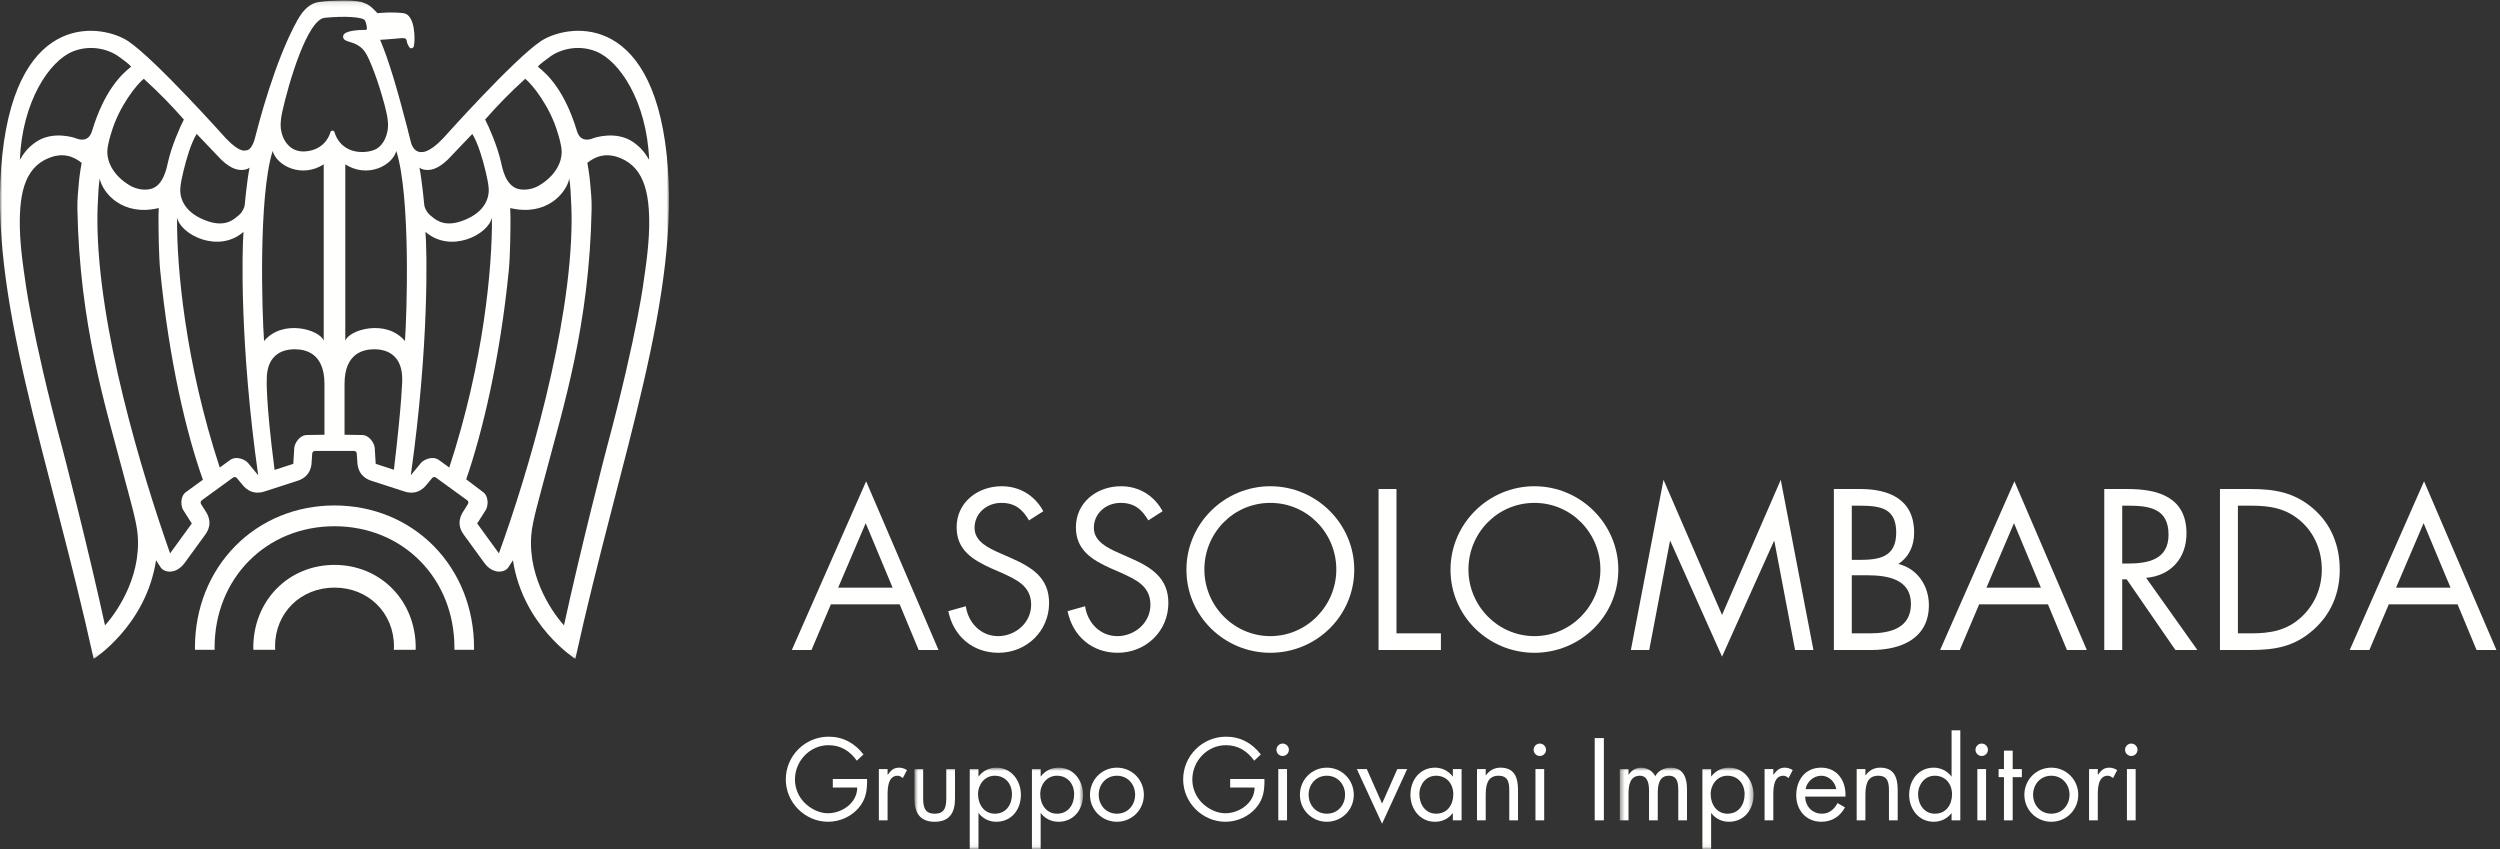 <?xml version="1.0" encoding="UTF-8"?>
<svg width="527px" height="179px" viewBox="0 0 527 179" version="1.1" xmlns="http://www.w3.org/2000/svg" xmlns:xlink="http://www.w3.org/1999/xlink">
    <rect x="0" y="0" width="527" height="179" fill="#333333" stroke="none"/>
    <!-- Generator: Sketch 52.6 (67491) - http://www.bohemiancoding.com/sketch -->
    <title>Logo Giovani Imprenditori - standard bianco</title>
    <desc>Created with Sketch.</desc>
    <defs>
        <polygon id="path-1" points="0 0.106 141.026 0.106 141.026 138.895 0 138.895"></polygon>
        <polygon id="path-3" points="0.762 0.823 36.317 0.823 36.317 17.94 0.762 17.94"></polygon>
        <polygon id="path-5" points="0.455 0.823 28.65 0.823 28.65 17.94 0.455 17.94"></polygon>
    </defs>
    <g id="Logo-Giovani-Imprenditori---standard-bianco" stroke="none" stroke-width="1" fill="none" fill-rule="evenodd">
        <g id="Group-4">
            <mask id="mask-2" fill="white">
                <use xlink:href="#path-1"></use>
            </mask>
            <g id="Clip-2"></g>
            <path d="M70.508,106.55 C62.457,106.55 55.025,109.595 49.58,115.121 C44.108,120.681 41.095,128.276 41.095,136.515 C41.095,136.669 41.104,136.826 41.106,136.976 L45.247,136.976 C45.243,136.826 45.236,136.669 45.236,136.515 C45.236,121.927 56.102,110.933 70.508,110.933 C84.925,110.933 95.791,121.927 95.791,136.515 C95.791,136.669 95.782,136.826 95.782,136.976 L99.918,136.976 C99.918,136.826 99.927,136.669 99.927,136.515 C99.927,128.276 96.912,120.681 91.445,115.121 C85.995,109.595 78.562,106.55 70.508,106.55" id="Fill-1" fill="#FFFFFE" mask="url(#mask-2)"></path>
            <path d="M136.846,47.879 C136.763,52.503 135.853,58.093 135.842,58.196 C135.831,58.279 134.541,69.758 127.822,94.725 C127.768,94.901 122.408,115.586 118.889,131.827 C117.118,129.89 111.183,122.255 112.006,112.667 C112.261,109.747 113.587,105.346 115.11,99.551 C118.725,85.804 124.25,68.536 124.711,44.058 C124.752,42.04 124.567,40.477 124.386,38.345 C124.265,36.825 123.814,34.328 123.814,34.328 C126.538,32.172 128.695,32.743 129.672,32.941 C135.599,34.621 136.983,40.231 136.846,47.879 Z M105.17,116.647 L100.593,110.35 L102.396,107.516 C102.882,106.749 103.139,104.682 101.808,103.716 L98.275,101.038 C101.661,91.259 105.403,75.679 107.251,57.029 C107.553,54.009 107.609,48.628 107.609,46.019 C107.609,45.192 107.584,44.559 107.558,43.857 C115.22,45.689 119.411,40.652 120.006,37.629 C120.247,39.245 120.31,40.539 120.427,43.228 C120.476,44.316 120.499,45.423 120.495,46.547 C120.396,69.094 111.174,100.158 105.17,116.647 Z M92.532,96.979 C91.201,96.011 89.316,96.895 88.734,97.593 C88.734,97.593 87.145,99.519 86.597,100.182 C90.487,72.591 90.009,52.889 89.689,48.872 C94.986,53.511 102.959,49.46 103.701,45.848 C103.796,56.2 102.004,76.309 94.708,98.554 L92.532,96.979 Z M89.825,35.815 C90.463,35.846 92.02,35.962 94.427,33.61 C94.427,33.61 99.088,28.745 99.559,28.236 C100.734,30.087 101.736,33.494 102.358,36.093 C102.564,36.972 102.985,38.727 103.026,39.87 C103.106,42.066 101.924,45.06 97.153,46.657 C93.265,47.965 91.54,46.049 90.716,45.401 C89.851,44.718 89.445,43.516 89.445,43.284 C89.445,43.258 89.003,38.414 88.423,35.326 C88.827,35.691 89.381,35.781 89.825,35.815 Z M110.71,16.606 C112.11,17.668 115.997,22.467 117.592,28.099 C117.624,28.21 118.406,30.52 118.406,32.064 C118.406,34.15 117.17,36.991 113.673,39.088 C112.143,39.995 110.294,40.173 109.059,39.779 C106.561,38.983 105.894,35.473 105.605,34.166 C104.874,30.821 102.959,26.486 102.265,25.198 C104.883,22.229 107.271,19.75 110.71,16.606 Z M115.791,12.072 C117.758,10.54 121.651,9.238 125.663,10.846 C130.573,12.823 136.328,21.312 136.841,33.687 C135.941,32.172 135.089,31.088 133.537,29.991 C129.874,27.416 125.16,29.105 125.16,29.105 C122.441,30.228 121.77,28.201 121.554,27.406 C119.048,19.232 115.554,15.752 113.385,14.064 C113.89,13.401 115.073,12.626 115.791,12.072 Z M85.363,71.89 C81.418,67.178 73.614,69.489 72.786,71.825 L72.786,34.647 C77.457,37.621 82.678,34.95 83.545,31.823 C86.599,41.509 85.769,66.317 85.363,71.89 Z M83.038,99.023 L79.197,97.779 L78.992,94.426 C78.932,93.519 77.927,91.698 76.281,91.698 L72.63,91.645 L72.63,80.925 C72.63,74.421 76.629,73.646 78.841,73.628 C81.856,73.6 84.792,75.087 84.792,79.948 C84.792,79.948 84.796,84.203 83.038,99.023 Z M70.532,27.895 C70.48,27.686 70.296,27.538 70.085,27.538 C69.87,27.538 69.687,27.686 69.639,27.895 C69.611,28.031 68.839,31.096 65.213,31.802 C63.529,32.128 62.134,31.823 61.062,30.891 C59.533,29.559 59.086,27.458 59.166,25.96 C59.194,25.438 59.27,24.594 59.5,23.57 C60.822,17.592 64.857,3.735 68.623,3.735 L68.668,3.735 C72.38,3.358 76.599,3.523 76.969,4.36 C77.258,5.047 77.448,5.977 77.265,6.245 C77.258,6.269 77.217,6.31 77.066,6.31 C76.687,6.303 73.325,6.277 72.531,7.202 C72.363,7.395 72.293,7.635 72.337,7.871 C72.427,8.443 73.019,8.625 73.695,8.83 C74.724,9.141 76.277,9.611 77.304,11.531 C78.649,14.045 80.545,19.704 81.423,23.57 C81.423,23.57 81.708,24.651 81.79,25.96 C81.882,27.458 81.423,29.679 79.892,31.009 C78.822,31.946 76.635,32.25 74.962,31.92 C71.336,31.214 70.564,28.031 70.532,27.895 Z M68.395,91.645 L64.743,91.698 C63.098,91.698 62.09,93.52 62.032,94.426 C62.032,94.426 61.881,96.922 61.825,97.779 L57.883,99.058 C55.97,84.321 56.233,79.948 56.233,79.948 C56.233,75.087 59.166,73.6 62.181,73.628 C64.396,73.646 68.395,74.421 68.395,80.925 L68.395,91.645 Z M55.664,71.89 C55.256,66.317 54.423,41.509 57.477,31.823 C58.347,34.95 63.568,37.621 68.241,34.647 L68.241,71.825 C67.407,69.489 59.606,67.178 55.664,71.89 Z M52.291,97.593 C51.708,96.895 49.823,96.011 48.491,96.979 L46.323,98.557 C39.018,76.298 37.229,56.208 37.323,45.848 C38.067,49.46 46.041,53.511 51.333,48.872 C51.014,52.889 50.535,72.591 54.423,100.182 C53.878,99.519 52.293,97.593 52.291,97.593 Z M39.215,103.716 C37.886,104.682 38.141,106.749 38.625,107.516 L40.431,110.35 L35.854,116.647 C29.779,99.381 20.63,69.094 20.529,46.547 C20.525,45.423 20.548,44.316 20.596,43.228 C20.719,40.539 20.775,39.245 21.019,37.629 C21.614,40.652 25.802,45.689 33.469,43.857 C33.435,44.559 33.413,45.192 33.413,46.019 C33.413,48.628 33.471,54.009 33.771,57.029 C35.676,76.237 39.312,91.425 42.77,101.132 L39.215,103.716 Z M22.136,131.827 C18.614,115.586 13.257,94.901 13.201,94.725 C6.483,69.758 5.195,58.279 5.182,58.196 C5.169,58.093 4.26,52.503 4.179,47.879 C4.043,40.231 5.426,34.621 11.354,32.941 C12.33,32.743 14.484,32.172 17.21,34.328 C17.21,34.328 16.762,36.825 16.639,38.345 C16.458,40.477 16.274,42.04 16.313,44.058 C16.774,68.536 22.3,85.804 25.91,99.551 C27.435,105.346 28.766,109.747 29.016,112.667 C29.842,122.255 23.904,129.89 22.136,131.827 Z M15.362,10.846 C19.371,9.238 23.266,10.542 25.233,12.072 C25.951,12.626 27.135,13.401 27.638,14.064 C25.468,15.752 21.977,19.232 19.468,27.407 C19.252,28.201 18.584,30.228 15.865,29.105 C15.865,29.105 11.148,27.416 7.49,29.991 C5.931,31.088 5.083,32.172 4.182,33.687 C4.697,21.312 10.449,12.823 15.362,10.846 Z M30.312,16.606 C33.752,19.75 36.144,22.229 38.759,25.198 C38.067,26.486 36.15,30.821 35.417,34.166 C35.132,35.473 34.459,38.983 31.964,39.779 C30.73,40.173 28.884,39.995 27.353,39.089 C23.859,36.991 22.619,34.15 22.619,32.064 C22.619,30.52 23.4,28.211 23.43,28.1 C25.026,22.467 28.919,17.668 30.312,16.606 Z M46.595,33.61 C49.003,35.962 50.559,35.846 51.199,35.815 C51.637,35.781 52.196,35.691 52.599,35.326 C52.019,38.414 51.577,43.258 51.577,43.284 C51.577,43.516 51.174,44.718 50.304,45.401 C49.483,46.049 47.759,47.965 43.866,46.657 C39.1,45.06 37.919,42.066 37.998,39.87 C38.037,38.728 38.458,36.973 38.667,36.093 C39.288,33.494 40.291,30.087 41.464,28.236 C41.934,28.745 46.595,33.61 46.595,33.61 Z M113.984,8.693 C108.252,12.535 93.386,29.185 93.386,29.185 C90.412,32.317 88.945,32.049 88.945,32.049 C87.105,32.208 86.634,30.023 86.634,30.023 C86.416,29.157 86.202,28.327 85.989,27.52 L85.989,27.447 C83.564,18.066 81.887,12.57 80.131,8.397 C80.131,8.397 82.879,8.223 84.365,8.066 C85.853,7.907 85.639,8.329 85.816,8.999 C85.816,8.999 86.193,10.184 86.657,10.184 C87.177,10.184 87.239,9.722 87.239,9.722 C87.548,8.439 87.555,3.108 85.065,2.78 C82.579,2.45 79.575,2.78 79.575,2.78 C78.619,1.823 77.974,1.023 76.68,0.606 C75.1,-0.11 70.73,0.153 70.73,0.153 C70.73,0.153 68.988,0.132 67.092,0.442 C65.338,0.735 63.941,2.031 62.697,4.255 C57.872,12.897 54.395,26.586 53.77,29.021 C53.77,29.021 53.143,31.844 51.748,31.703 C51.748,31.703 50.61,32.317 47.639,29.185 C47.639,29.185 32.772,12.535 27.04,8.693 C21.806,5.188 3.798,1.873 0.492,32.591 C-2.7,62.213 10.337,96.087 19.747,138.895 C19.747,138.895 30.789,131.886 32.896,118.101 L33.877,119.616 C34.679,120.789 37.17,121.082 38.937,118.649 L43.291,112.667 C45.059,110.234 43.59,108.159 43.312,107.732 L42.378,106.244 C42.219,105.994 42.286,105.644 42.525,105.471 L49.137,100.667 C49.377,100.489 49.73,100.538 49.92,100.768 L51.044,102.112 C51.361,102.506 52.879,104.54 55.739,103.612 L62.781,101.331 C65.64,100.4 65.673,97.86 65.698,97.355 L65.815,95.606 C65.834,95.303 66.093,95.062 66.389,95.059 L74.633,95.059 C74.931,95.062 75.19,95.303 75.207,95.606 L75.326,97.355 C75.352,97.86 75.384,100.4 78.242,101.331 L85.286,103.612 C88.143,104.54 89.662,102.506 89.979,102.112 L91.102,100.768 C91.291,100.538 91.645,100.489 91.886,100.667 L98.501,105.471 C98.741,105.644 98.804,105.994 98.644,106.244 L97.71,107.732 C97.436,108.159 95.965,110.234 97.731,112.667 L102.086,118.649 C103.852,121.082 106.348,120.789 107.148,119.616 L108.127,118.101 C110.234,131.886 121.278,138.895 121.278,138.895 C130.685,96.086 143.725,62.213 140.535,32.591 C137.227,1.873 119.219,5.188 113.984,8.693 Z" id="Fill-3" fill="#FFFFFE" mask="url(#mask-2)"></path>
        </g>
        <path d="M70.508,119.081 C65.826,119.081 61.498,120.849 58.329,124.071 C55.142,127.302 53.393,131.727 53.393,136.523 C53.393,136.674 53.41,136.831 53.414,136.985 L58.01,136.985 C57.998,136.748 57.978,136.515 57.978,136.273 C57.978,129.208 63.367,123.868 70.508,123.868 C77.66,123.868 83.049,129.208 83.049,136.273 C83.049,136.515 83.027,136.748 83.015,136.985 L87.613,136.985 C87.617,136.831 87.632,136.674 87.632,136.523 C87.632,131.727 85.881,127.302 82.693,124.071 C79.523,120.849 75.197,119.081 70.508,119.081" id="Fill-5" fill="#FFFFFE"></path>
        <path d="M182.776,164.214 C182.822,166.56 182.569,168.491 180.983,170.331 C179.396,172.17 176.981,173.228 174.567,173.228 C169.692,173.228 165.645,169.181 165.645,164.306 C165.645,159.339 169.692,155.293 174.682,155.293 C177.717,155.293 180.178,156.649 182.018,159.041 L180.615,160.351 C179.166,158.304 177.211,157.085 174.659,157.085 C170.704,157.085 167.577,160.42 167.577,164.329 C167.577,166.169 168.312,167.917 169.6,169.227 C170.865,170.492 172.705,171.434 174.521,171.434 C177.533,171.434 180.706,169.227 180.706,166.007 L175.556,166.007 L175.556,164.214 L182.776,164.214" id="Fill-6" fill="#FFFFFE"></path>
        <path d="M187.103,163.294 L187.149,163.294 C187.793,162.444 188.345,161.823 189.54,161.823 C190.162,161.823 190.667,162.03 191.196,162.329 L190.322,164.007 C189.955,163.754 189.702,163.524 189.219,163.524 C187.195,163.524 187.103,166.123 187.103,167.525 L187.103,172.929 L185.264,172.929 L185.264,162.122 L187.103,162.122 L187.103,163.294" id="Fill-7" fill="#FFFFFE"></path>
        <g id="Group-12" transform="translate(192, 161)">
            <mask id="mask-4" fill="white">
                <use xlink:href="#path-3"></use>
            </mask>
            <g id="Clip-9"></g>
            <path d="M2.601,7.146 C2.601,8.962 2.808,10.527 5.039,10.527 C7.269,10.527 7.476,8.962 7.476,7.146 L7.476,1.122 L9.315,1.122 L9.315,7.353 C9.315,10.228 8.235,12.228 5.039,12.228 C1.842,12.228 0.762,10.228 0.762,7.353 L0.762,1.122 L2.601,1.122 L2.601,7.146" id="Fill-8" fill="#FFFFFE" mask="url(#mask-4)"></path>
            <path d="M14.17,6.411 C14.17,8.526 15.412,10.527 17.711,10.527 C20.08,10.527 21.321,8.618 21.321,6.433 C21.321,4.272 19.964,2.524 17.688,2.524 C15.549,2.524 14.17,4.387 14.17,6.411 Z M14.262,2.663 L14.308,2.663 C15.205,1.466 16.539,0.823 18.033,0.823 C21.206,0.823 23.207,3.559 23.207,6.548 C23.207,9.629 21.252,12.228 18.01,12.228 C16.539,12.228 15.182,11.585 14.308,10.412 L14.262,10.412 L14.262,18 L12.422,18 L12.422,1.122 L14.262,1.122 L14.262,2.663 Z" id="Fill-10" fill="#FFFFFE" mask="url(#mask-4)"></path>
            <path d="M27.28,6.411 C27.28,8.526 28.521,10.527 30.821,10.527 C33.189,10.527 34.431,8.618 34.431,6.433 C34.431,4.272 33.075,2.524 30.798,2.524 C28.66,2.524 27.28,4.387 27.28,6.411 Z M27.372,2.663 L27.417,2.663 C28.314,1.466 29.648,0.823 31.143,0.823 C34.316,0.823 36.317,3.559 36.317,6.548 C36.317,9.629 34.362,12.228 31.12,12.228 C29.648,12.228 28.291,11.585 27.417,10.412 L27.372,10.412 L27.372,18 L25.532,18 L25.532,1.122 L27.372,1.122 L27.372,2.663 Z" id="Fill-11" fill="#FFFFFE" mask="url(#mask-4)"></path>
        </g>
        <path d="M231.608,167.525 C231.608,169.733 233.171,171.527 235.448,171.527 C237.725,171.527 239.288,169.733 239.288,167.525 C239.288,165.341 237.725,163.524 235.448,163.524 C233.171,163.524 231.608,165.341 231.608,167.525 Z M229.768,167.548 C229.768,164.376 232.274,161.823 235.448,161.823 C238.621,161.823 241.127,164.376 241.127,167.548 C241.127,170.721 238.598,173.228 235.448,173.228 C232.297,173.228 229.768,170.721 229.768,167.548 Z" id="Fill-13" fill="#FFFFFE"></path>
        <path d="M266.541,164.214 C266.587,166.56 266.334,168.491 264.748,170.331 C263.161,172.17 260.747,173.228 258.332,173.228 C253.457,173.228 249.41,169.181 249.41,164.306 C249.41,159.339 253.457,155.293 258.447,155.293 C261.482,155.293 263.943,156.649 265.783,159.041 L264.38,160.351 C262.931,158.304 260.977,157.085 258.424,157.085 C254.469,157.085 251.342,160.42 251.342,164.329 C251.342,166.169 252.078,167.917 253.365,169.227 C254.63,170.492 256.47,171.434 258.286,171.434 C261.298,171.434 264.472,169.227 264.472,166.007 L259.321,166.007 L259.321,164.214 L266.541,164.214" id="Fill-14" fill="#FFFFFE"></path>
        <path d="M269.466,172.929 L271.305,172.929 L271.305,162.122 L269.466,162.122 L269.466,172.929 Z M271.696,158.051 C271.696,158.788 271.098,159.362 270.385,159.362 C269.672,159.362 269.075,158.788 269.075,158.051 C269.075,157.338 269.672,156.741 270.385,156.741 C271.098,156.741 271.696,157.338 271.696,158.051 Z" id="Fill-15" fill="#FFFFFE"></path>
        <path d="M275.859,167.525 C275.859,169.733 277.423,171.527 279.699,171.527 C281.976,171.527 283.539,169.733 283.539,167.525 C283.539,165.341 281.976,163.524 279.699,163.524 C277.423,163.524 275.859,165.341 275.859,167.525 Z M274.019,167.548 C274.019,164.376 276.526,161.823 279.699,161.823 C282.872,161.823 285.379,164.376 285.379,167.548 C285.379,170.721 282.85,173.228 279.699,173.228 C276.549,173.228 274.019,170.721 274.019,167.548 Z" id="Fill-16" fill="#FFFFFE"></path>
        <polyline id="Fill-17" fill="#FFFFFE" points="291.338 169.388 294.557 162.122 296.626 162.122 291.338 173.642 286.026 162.122 288.119 162.122 291.338 169.388"></polyline>
        <path d="M299.205,167.411 C299.205,169.526 300.446,171.527 302.746,171.527 C305.114,171.527 306.356,169.618 306.356,167.433 C306.356,165.272 304.998,163.524 302.722,163.524 C300.583,163.524 299.205,165.387 299.205,167.411 Z M308.103,172.929 L306.263,172.929 L306.263,171.434 L306.217,171.434 C305.275,172.63 304.01,173.228 302.493,173.228 C299.319,173.228 297.318,170.538 297.318,167.548 C297.318,164.467 299.273,161.823 302.515,161.823 C303.987,161.823 305.321,162.512 306.217,163.663 L306.263,163.663 L306.263,162.122 L308.103,162.122 L308.103,172.929 Z" id="Fill-18" fill="#FFFFFE"></path>
        <path d="M313.188,163.432 L313.234,163.432 C313.993,162.398 314.982,161.823 316.316,161.823 C319.305,161.823 319.995,163.984 319.995,166.513 L319.995,172.929 L318.155,172.929 L318.155,166.835 C318.155,165.088 318.017,163.524 315.878,163.524 C313.349,163.524 313.188,165.87 313.188,167.801 L313.188,172.929 L311.349,172.929 L311.349,162.122 L313.188,162.122 L313.188,163.432" id="Fill-19" fill="#FFFFFE"></path>
        <path d="M323.676,172.929 L325.516,172.929 L325.516,162.122 L323.676,162.122 L323.676,172.929 Z M325.907,158.051 C325.907,158.788 325.309,159.362 324.596,159.362 C323.883,159.362 323.285,158.788 323.285,158.051 C323.285,157.338 323.883,156.741 324.596,156.741 C325.309,156.741 325.907,157.338 325.907,158.051 Z" id="Fill-20" fill="#FFFFFE"></path>
        <polygon id="Fill-21" fill="#FFFFFE" points="336.164 172.929 338.096 172.929 338.096 155.591 336.164 155.591"></polygon>
        <g id="Group-25" transform="translate(341, 161)">
            <mask id="mask-6" fill="white">
                <use xlink:href="#path-5"></use>
            </mask>
            <g id="Clip-23"></g>
            <path d="M2.293,2.294 L2.339,2.294 C2.914,1.398 3.834,0.823 4.938,0.823 C6.203,0.823 7.353,1.49 7.927,2.617 C8.572,1.42 9.859,0.823 11.169,0.823 C13.929,0.823 14.619,3.076 14.619,5.353 L14.619,11.929 L12.78,11.929 L12.78,5.652 C12.78,4.249 12.688,2.524 10.802,2.524 C8.686,2.524 8.456,4.571 8.456,6.204 L8.456,11.929 L6.617,11.929 L6.617,5.79 C6.617,4.456 6.456,2.524 4.685,2.524 C2.524,2.524 2.293,4.709 2.293,6.341 L2.293,11.929 L0.455,11.929 L0.455,1.122 L2.293,1.122 L2.293,2.294" id="Fill-22" fill="#FFFFFE" mask="url(#mask-6)"></path>
            <path d="M19.613,6.411 C19.613,8.526 20.854,10.527 23.154,10.527 C25.522,10.527 26.764,8.618 26.764,6.433 C26.764,4.272 25.408,2.524 23.131,2.524 C20.993,2.524 19.613,4.387 19.613,6.411 Z M19.705,2.663 L19.75,2.663 C20.648,1.466 21.981,0.823 23.476,0.823 C26.649,0.823 28.65,3.559 28.65,6.548 C28.65,9.629 26.695,12.228 23.453,12.228 C21.981,12.228 20.624,11.585 19.75,10.412 L19.705,10.412 L19.705,18 L17.865,18 L17.865,1.122 L19.705,1.122 L19.705,2.663 Z" id="Fill-24" fill="#FFFFFE" mask="url(#mask-6)"></path>
        </g>
        <path d="M373.814,163.294 L373.86,163.294 C374.504,162.444 375.056,161.823 376.251,161.823 C376.872,161.823 377.378,162.03 377.907,162.329 L377.034,164.007 C376.665,163.754 376.413,163.524 375.929,163.524 C373.906,163.524 373.814,166.123 373.814,167.525 L373.814,172.929 L371.974,172.929 L371.974,162.122 L373.814,162.122 L373.814,163.294" id="Fill-26" fill="#FFFFFE"></path>
        <path d="M387.084,166.353 C386.831,164.789 385.521,163.524 383.912,163.524 C382.325,163.524 380.853,164.789 380.623,166.353 L387.084,166.353 Z M380.531,167.917 C380.554,169.917 381.98,171.527 384.073,171.527 C385.636,171.527 386.648,170.584 387.361,169.296 L388.924,170.193 C387.889,172.125 386.142,173.228 383.934,173.228 C380.715,173.228 378.646,170.768 378.646,167.664 C378.646,164.467 380.508,161.823 383.888,161.823 C387.361,161.823 389.201,164.697 389.016,167.917 L380.531,167.917 Z" id="Fill-27" fill="#FFFFFE"></path>
        <path d="M393.226,163.432 L393.272,163.432 C394.031,162.398 395.02,161.823 396.354,161.823 C399.343,161.823 400.033,163.984 400.033,166.513 L400.033,172.929 L398.193,172.929 L398.193,166.835 C398.193,165.088 398.055,163.524 395.916,163.524 C393.387,163.524 393.226,165.87 393.226,167.801 L393.226,172.929 L391.387,172.929 L391.387,162.122 L393.226,162.122 L393.226,163.432" id="Fill-28" fill="#FFFFFE"></path>
        <path d="M404.335,167.411 C404.335,169.526 405.577,171.527 407.876,171.527 C410.245,171.527 411.487,169.618 411.487,167.433 C411.487,165.272 410.129,163.524 407.853,163.524 C405.714,163.524 404.335,165.387 404.335,167.411 Z M411.394,171.434 L411.348,171.434 C410.452,172.607 409.095,173.228 407.623,173.228 C404.45,173.228 402.45,170.538 402.45,167.548 C402.45,164.467 404.404,161.823 407.646,161.823 C409.095,161.823 410.475,162.512 411.348,163.663 L411.394,163.663 L411.394,153.959 L413.234,153.959 L413.234,172.929 L411.394,172.929 L411.394,171.434 Z" id="Fill-29" fill="#FFFFFE"></path>
        <path d="M416.824,172.929 L418.664,172.929 L418.664,162.122 L416.824,162.122 L416.824,172.929 Z M419.054,158.051 C419.054,158.788 418.456,159.362 417.744,159.362 C417.031,159.362 416.432,158.788 416.432,158.051 C416.432,157.338 417.031,156.741 417.744,156.741 C418.456,156.741 419.054,157.338 419.054,158.051 Z" id="Fill-30" fill="#FFFFFE"></path>
        <polyline id="Fill-31" fill="#FFFFFE" points="424.274 172.929 422.435 172.929 422.435 163.823 421.308 163.823 421.308 162.122 422.435 162.122 422.435 158.236 424.274 158.236 424.274 162.122 426.206 162.122 426.206 163.823 424.274 163.823 424.274 172.929"></polyline>
        <path d="M428.575,167.525 C428.575,169.733 430.139,171.527 432.415,171.527 C434.692,171.527 436.255,169.733 436.255,167.525 C436.255,165.341 434.692,163.524 432.415,163.524 C430.139,163.524 428.575,165.341 428.575,167.525 Z M426.736,167.548 C426.736,164.376 429.242,161.823 432.415,161.823 C435.588,161.823 438.095,164.376 438.095,167.548 C438.095,170.721 435.566,173.228 432.415,173.228 C429.265,173.228 426.736,170.721 426.736,167.548 Z" id="Fill-32" fill="#FFFFFE"></path>
        <path d="M442.213,163.294 L442.259,163.294 C442.904,162.444 443.456,161.823 444.651,161.823 C445.272,161.823 445.778,162.03 446.306,162.329 L445.433,164.007 C445.065,163.754 444.812,163.524 444.329,163.524 C442.305,163.524 442.213,166.123 442.213,167.525 L442.213,172.929 L440.373,172.929 L440.373,162.122 L442.213,162.122 L442.213,163.294" id="Fill-33" fill="#FFFFFE"></path>
        <path d="M448.356,172.929 L450.196,172.929 L450.196,162.122 L448.356,162.122 L448.356,172.929 Z M450.586,158.051 C450.586,158.788 449.989,159.362 449.276,159.362 C448.563,159.362 447.964,158.788 447.964,158.051 C447.964,157.338 448.563,156.741 449.276,156.741 C449.989,156.741 450.586,157.338 450.586,158.051 Z" id="Fill-34" fill="#FFFFFE"></path>
        <polyline id="Fill-35" fill="#FFFFFE" points="303.741 133.51 294.377 133.51 294.377 103.084 290.599 103.084 290.599 137.021 303.741 137.021 303.741 133.51"></polyline>
        <path d="M235.532,134.096 C231.887,134.096 229.232,131.258 228.734,127.794 L225.044,128.83 C226.127,134.096 230.175,137.607 235.623,137.607 C241.519,137.607 246.292,133.061 246.292,127.117 C246.292,121.716 242.554,119.513 238.144,117.577 L235.893,116.585 C233.598,115.553 230.583,114.199 230.583,111.274 C230.583,108.169 233.192,106.007 236.209,106.007 C239.088,106.007 240.71,107.358 242.06,109.7 L245.075,107.764 C243.274,104.433 240.079,102.499 236.299,102.499 C231.255,102.499 226.8,105.875 226.8,111.141 C226.8,116.002 230.22,118.025 234.184,119.828 L236.254,120.725 C239.406,122.166 242.509,123.516 242.509,127.479 C242.509,131.305 239.179,134.096 235.532,134.096" id="Fill-36" fill="#FFFFFE"></path>
        <path d="M221.147,127.117 C221.147,121.716 217.412,119.513 213.001,117.577 L210.749,116.585 C208.454,115.553 205.438,114.199 205.438,111.274 C205.438,108.169 208.05,106.007 211.067,106.007 C213.946,106.007 215.566,107.358 216.915,109.7 L219.931,107.764 C218.132,104.433 214.936,102.499 211.155,102.499 C206.115,102.499 201.657,105.875 201.657,111.141 C201.657,116.002 205.078,118.025 209.039,119.828 L211.11,120.725 C214.261,122.166 217.367,123.516 217.367,127.479 C217.367,131.305 214.035,134.096 210.392,134.096 C206.745,134.096 204.088,131.258 203.594,127.794 L199.902,128.83 C200.982,134.096 205.035,137.607 210.48,137.607 C216.376,137.607 221.147,133.061 221.147,127.117" id="Fill-37" fill="#FFFFFE"></path>
        <path d="M267.787,106.007 C275.573,106.007 281.696,112.357 281.696,120.051 C281.696,127.704 275.484,134.096 267.787,134.096 C260.09,134.096 253.881,127.704 253.881,120.051 C253.881,112.357 260.002,106.007 267.787,106.007 Z M267.787,137.607 C277.466,137.607 285.477,129.865 285.477,120.094 C285.477,110.377 277.466,102.499 267.787,102.499 C258.11,102.499 250.098,110.377 250.098,120.094 C250.098,129.865 258.11,137.607 267.787,137.607 Z" id="Fill-38" fill="#FFFFFE"></path>
        <path d="M176.685,123.877 L182.489,110.282 L188.161,123.877 L176.685,123.877 Z M166.917,137.021 L171.059,137.021 L175.154,127.389 L189.649,127.389 L193.654,137.021 L197.84,137.021 L182.581,101.461 L166.917,137.021 Z" id="Fill-39" fill="#FFFFFE"></path>
        <path d="M424.549,110.282 L430.221,123.877 L418.744,123.877 L424.549,110.282 Z M431.706,127.389 L435.712,137.021 L439.901,137.021 L424.64,101.461 L408.974,137.021 L413.119,137.021 L417.212,127.389 L431.706,127.389 Z" id="Fill-40" fill="#FFFFFE"></path>
        <path d="M485.208,129.999 C482.102,132.927 478.634,133.51 474.494,133.51 L471.75,133.51 L471.75,106.594 L474.494,106.594 C478.5,106.594 481.92,107.133 485.027,109.877 C487.952,112.444 489.439,116.179 489.439,120.051 C489.439,123.831 487.998,127.389 485.208,129.999 Z M487.593,107.177 C483.586,103.756 479.446,103.084 474.36,103.084 L467.967,103.084 L467.967,137.021 L474.27,137.021 C479.583,137.021 483.633,136.343 487.684,132.746 C491.419,129.412 493.218,125.047 493.218,120.094 C493.218,115.057 491.462,110.511 487.593,107.177 Z" id="Fill-41" fill="#FFFFFE"></path>
        <path d="M447.363,118.793 L447.363,106.594 L448.488,106.594 C453.036,106.594 457.127,107.133 457.127,112.715 C457.127,117.982 452.811,118.793 448.532,118.793 L447.363,118.793 Z M460.911,112.444 C460.911,104.792 454.924,103.084 448.488,103.084 L443.58,103.084 L443.58,137.021 L447.363,137.021 L447.363,122.123 L448.307,122.123 L458.573,137.021 L463.206,137.021 L452.405,121.807 C457.624,121.359 460.911,117.667 460.911,112.444 Z" id="Fill-42" fill="#FFFFFE"></path>
        <path d="M505.088,123.877 L510.898,110.282 L516.571,123.877 L505.088,123.877 Z M510.989,101.461 L495.323,137.021 L499.463,137.021 L503.561,127.389 L518.054,127.389 L522.061,137.021 L526.245,137.021 L510.989,101.461 Z" id="Fill-43" fill="#FFFFFE"></path>
        <path d="M394.141,133.51 L390.358,133.51 L390.358,121.269 L393.644,121.269 C397.789,121.269 402.828,122.032 402.828,127.298 C402.828,132.474 398.372,133.51 394.141,133.51 Z M390.358,106.594 L391.846,106.594 C396.482,106.594 399.721,107.133 399.721,112.267 C399.721,117.529 396.077,118.025 391.798,118.025 L390.358,118.025 L390.358,106.594 Z M400.17,118.883 C402.469,117.352 403.5,115.009 403.5,112.267 C403.5,105.335 398.324,103.084 392.161,103.084 L386.58,103.084 L386.58,137.021 L394.455,137.021 C401.163,137.021 406.61,134.32 406.61,127.57 C406.61,123.516 404.225,119.872 400.17,118.883 Z" id="Fill-44" fill="#FFFFFE"></path>
        <path d="M309.547,120.051 C309.547,112.357 315.667,106.007 323.456,106.007 C331.241,106.007 337.364,112.357 337.364,120.051 C337.364,127.704 331.153,134.096 323.456,134.096 C315.756,134.096 309.547,127.704 309.547,120.051 Z M341.142,120.094 C341.142,110.377 333.132,102.499 323.456,102.499 C313.779,102.499 305.766,110.377 305.766,120.094 C305.766,129.865 313.779,137.607 323.456,137.607 C333.132,137.607 341.142,129.865 341.142,120.094 Z" id="Fill-45" fill="#FFFFFE"></path>
        <polyline id="Fill-46" fill="#FFFFFE" points="363.006 129.64 350.672 101.146 343.789 137.021 347.658 137.021 352.025 114.065 352.116 114.065 363.006 138.414 373.946 114.065 374.036 114.065 378.399 137.021 382.27 137.021 375.383 101.146 363.006 129.64"></polyline>
    </g>
</svg>